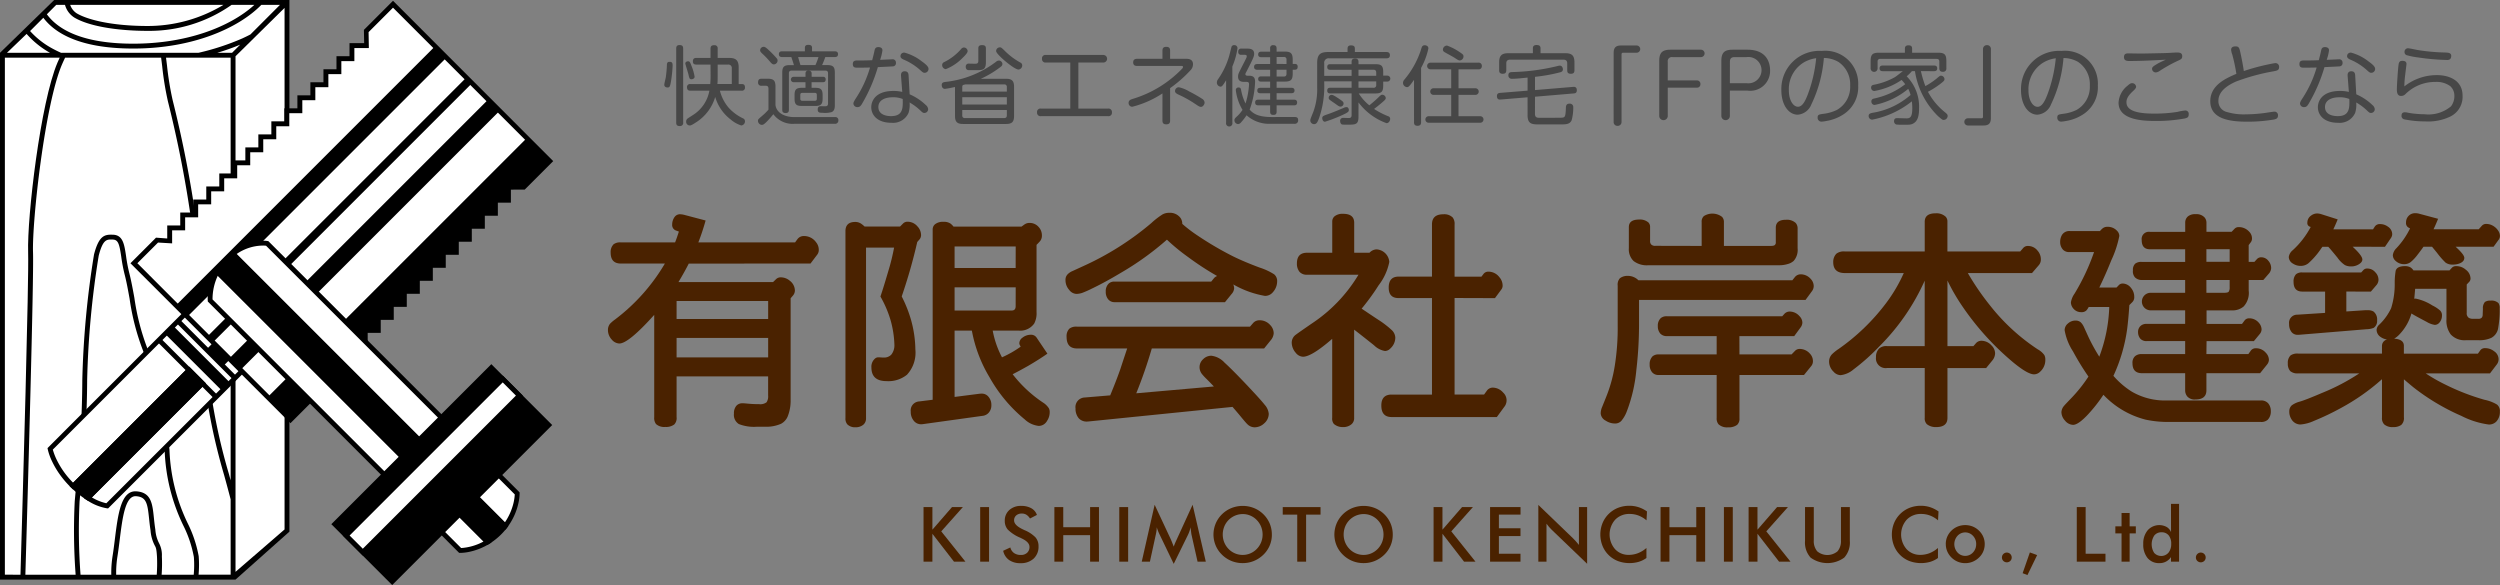 <svg id="ロゴ" xmlns="http://www.w3.org/2000/svg" xmlns:xlink="http://www.w3.org/1999/xlink" width="234.52" height="54.883" viewBox="0 0 234.52 54.883">
  <rect x="0" y="0" width="234.52" height="54.883" fill="#808080" stroke="none"/>
  <defs>
    <clipPath id="clip-path">
      <rect id="長方形_506" data-name="長方形 506" width="234.52" height="54.882" fill="none"/>
    </clipPath>
  </defs>
  <g id="グループ_38" data-name="グループ 38" clip-path="url(#clip-path)">
    <path id="パス_675" data-name="パス 675" d="M381.853,136.547q-.4.787-.965,1.731h8.875l.283-.273a.6.6,0,0,1,.441-.168,1.307,1.307,0,0,1,.839.314,1.184,1.184,0,0,1,.483.934.76.76,0,0,1-.2.483l-.2.231v9.557a4,4,0,0,1-.241,1.437,1.382,1.382,0,0,1-.671.787,3.447,3.447,0,0,1-1.458.273h-.818a3.872,3.872,0,0,1-1.668-.252,1.009,1.009,0,0,1-.462-.976,1.067,1.067,0,0,1,.231-.745.748.748,0,0,1,.566-.231q.115,0,.357.021a10.958,10.958,0,0,0,1.206.063.964.964,0,0,0,.7-.178.986.986,0,0,0,.147-.629v-1.794H380.71v3.808a.859.859,0,0,1-.22.7,1.28,1.28,0,0,1-.839.231,1.149,1.149,0,0,1-.871-.273.937.937,0,0,1-.168-.64v-9.6q-2.413,2.686-3.273,2.686a.97.97,0,0,1-.7-.357,1.308,1.308,0,0,1-.367-.913.892.892,0,0,1,.2-.588,3.317,3.317,0,0,1,.483-.409,17.979,17.979,0,0,0,4.658-5.235h-4.133q-.955,0-.955-1.028a1.029,1.029,0,0,1,.273-.776,1,1,0,0,1,.682-.178h5.088q.147-.357.357-1.018l-.262-.094a.545.545,0,0,1-.367-.566,1.206,1.206,0,0,1,.21-.682.622.622,0,0,1,.535-.283,2.02,2.02,0,0,1,.441.073l1.951.514a21.517,21.517,0,0,1-.682,2.056h9.074l.2-.273a.73.73,0,0,1,.608-.325,1.386,1.386,0,0,1,1.164.587,1.111,1.111,0,0,1,.252.692.715.715,0,0,1-.126.441l-.65.86Zm-1.143,5.2H389.3v-1.689H380.71Zm0,3.6H389.3v-1.825H380.71Z" transform="translate(-317.241 -111.82)" fill="#4a2200"/>
    <path id="パス_676" data-name="パス 676" d="M523.785,143.541q.283-.829.713-2.3a20.33,20.33,0,0,0,.567-2.287h-2.633v16.008a.766.766,0,0,1-.252.608,1.119,1.119,0,0,1-.734.241,1.014,1.014,0,0,1-.766-.273.814.814,0,0,1-.178-.577v-17.54q0-.871.913-.871a.968.968,0,0,1,.566.168,2.334,2.334,0,0,1,.315.262h3.326l.273-.273a.577.577,0,0,1,.441-.178,1.213,1.213,0,0,1,.923.441,1.185,1.185,0,0,1,.336.818.611.611,0,0,1-.147.4l-.21.241a50.255,50.255,0,0,1-1.458,5.109,12.191,12.191,0,0,1,.881,2.224,10.775,10.775,0,0,1,.4,2.748,3.052,3.052,0,0,1-.787,2.371,2.77,2.77,0,0,1-1.92.6q-1.416,0-1.416-1.28a1,1,0,0,1,.367-.86.475.475,0,0,1,.273-.094q.073,0,.388.021h.084A.938.938,0,0,0,524.8,149a1.4,1.4,0,0,0,.294-.934,9.483,9.483,0,0,0-.367-2.329,10.451,10.451,0,0,0-.944-2.193m8.571,3.2H530.74v6.221l2.339-.3q.126-.011.22-.011a.786.786,0,0,1,.619.294,1.144,1.144,0,0,1,.273.776,1.039,1.039,0,0,1-.262.734.9.9,0,0,1-.587.283l-5.507.766a1.411,1.411,0,0,1-.231.021.865.865,0,0,1-.682-.315,1.274,1.274,0,0,1-.294-.871.843.843,0,0,1,.787-.955l1.269-.158V137.267a.63.63,0,0,1,.22-.5,1.205,1.205,0,0,1,.8-.231,1.127,1.127,0,0,1,.64.157,1.449,1.449,0,0,1,.294.294h6.378l.262-.189a.8.8,0,0,1,.493-.157,1.106,1.106,0,0,1,.86.388,1.147,1.147,0,0,1,.3.776.807.807,0,0,1-.22.6l-.283.294V145a2.061,2.061,0,0,1-.22,1.081,1.612,1.612,0,0,1-1.479.661h-2.413a8.738,8.738,0,0,0,.871,2.507,9.934,9.934,0,0,0,1.752-1l-.063-.115a.42.42,0,0,1-.063-.22.653.653,0,0,1,.283-.5,1.263,1.263,0,0,1,.808-.283.61.61,0,0,1,.524.262l1.018,1.511q-.724.514-1.8,1.144-.913.514-1.458.787a11.983,11.983,0,0,0,2.843,2.654,1.788,1.788,0,0,1,.556.545.741.741,0,0,1,.074.367,1.426,1.426,0,0,1-.241.8.9.9,0,0,1-.776.483,2.271,2.271,0,0,1-1.332-.619,13.907,13.907,0,0,1-3.294-3.944,13.066,13.066,0,0,1-1.657-4.374m4.112-7.9H530.74v2.025h5.728Zm0,3.839H530.74v2.172h5.382q.335-.011.346-.378Z" transform="translate(-441.192 -115.729)" fill="#4a2200"/>
    <path id="パス_677" data-name="パス 677" d="M671.729,137.739a1,1,0,0,1,.084.357.869.869,0,0,1-.231.535l-.629.776H660.61a.754.754,0,0,1-.6-.252,1.067,1.067,0,0,1-.241-.734.993.993,0,0,1,.283-.766.781.781,0,0,1,.556-.178h9.053l.231-.283a.717.717,0,0,1,.325-.241,26.846,26.846,0,0,1-2.717-1.773,18.671,18.671,0,0,1-1.993-1.636,27.218,27.218,0,0,1-4.385,3.147q-1.4.839-2.623,1.427a9.771,9.771,0,0,1-.944.42,1.839,1.839,0,0,1-.535.094.892.892,0,0,1-.682-.378,1.352,1.352,0,0,1-.346-.913.737.737,0,0,1,.241-.588,1.326,1.326,0,0,1,.388-.252l1.028-.472A27.143,27.143,0,0,0,664.03,132a7.208,7.208,0,0,1,1.07-.829,1.264,1.264,0,0,1,.609-.147,1.229,1.229,0,0,1,1.08.493.952.952,0,0,1,.157.545,13.006,13.006,0,0,0,1.479,1.123,30.554,30.554,0,0,0,3.3,1.93q1.049.514,2.486,1.049a5.813,5.813,0,0,1,1.353.629.81.81,0,0,1,.283.65,1.526,1.526,0,0,1-.409,1.039.936.936,0,0,1-.734.336,8.978,8.978,0,0,1-2.979-1.08m-7.637,6.011a43.885,43.885,0,0,1-1.458,4.206l7.28-.64q-.462-.482-.682-.7a4.847,4.847,0,0,1-.43-.462,1.042,1.042,0,0,1-.231-.661,1,1,0,0,1,.336-.734,1.06,1.06,0,0,1,.776-.325,1.987,1.987,0,0,1,1.227.64q.9.818,2.612,2.654.871.934,1.164,1.311a1.46,1.46,0,0,1,.378.85,1.2,1.2,0,0,1-.42.881,1.327,1.327,0,0,1-.923.378.982.982,0,0,1-.671-.3q-.137-.126-.661-.766-.294-.357-.724-.85l-13.48,1.364a.987.987,0,0,1-.136.01,1,1,0,0,1-.818-.315,1.387,1.387,0,0,1-.294-.913.9.9,0,0,1,.871-1.028l2.381-.2q.608-1.469.965-2.5.231-.713.629-1.9h-4.71q-.975,0-.975-1.091a1,1,0,0,1,.262-.766,1.043,1.043,0,0,1,.7-.189H673.3l.273-.315a.777.777,0,0,1,.619-.283,1.307,1.307,0,0,1,1.007.451,1.121,1.121,0,0,1,.325.766,1.138,1.138,0,0,1-.3.682l-.6.745Z" transform="translate(-556.04 -111.061)" fill="#4a2200"/>
    <path id="パス_678" data-name="パス 678" d="M801.127,142.582v8.256a.747.747,0,0,1-.252.608,1.178,1.178,0,0,1-.8.262,1.244,1.244,0,0,1-.85-.294.791.791,0,0,1-.157-.577v-7.406q-1.93,1.679-2.738,1.678a.9.9,0,0,1-.671-.357,1.467,1.467,0,0,1-.388-1,.927.927,0,0,1,.42-.734q.084-.073,1.437-1.007a14.279,14.279,0,0,0,4.406-4.595H796.71a.888.888,0,0,1-.7-.262,1.185,1.185,0,0,1-.252-.8q0-1,.954-1h2.361v-2.937a.627.627,0,0,1,.22-.483,1.18,1.18,0,0,1,.8-.231q1.038,0,1.039.839v2.811h1.437a.949.949,0,0,1,.65-.315,1.278,1.278,0,0,1,1.206,1.175,5.26,5.26,0,0,1-1,2.192,21.089,21.089,0,0,1-1.448,2.014l-.147.178q.567.388,1.553,1.039a8.771,8.771,0,0,1,1.238.944,1.034,1.034,0,0,1,.367.734,1.372,1.372,0,0,1-.451,1.007.734.734,0,0,1-.514.252,1.932,1.932,0,0,1-1.028-.535q-1.091-.871-1.867-1.469m9.42-2.969v9.053h2.769l.252-.346a.681.681,0,0,1,.556-.3,1.3,1.3,0,0,1,.976.462.984.984,0,0,1,.094,1.364l-.682.934h-9.871q-.965,0-.965-1.08,0-1.028.965-1.028h3.787v-9.053h-3.147q-.913,0-.913-.986,0-1.028.934-1.028h3.126V132.69q0-.944,1.07-.944a1.115,1.115,0,0,1,.871.3.979.979,0,0,1,.178.671V137.6h2.518l.2-.262a.558.558,0,0,1,.461-.21,1.291,1.291,0,0,1,1.028.524,1.2,1.2,0,0,1,.3.776.58.58,0,0,1-.1.346l-.619.839Z" transform="translate(-674.097 -111.645)" fill="#4a2200"/>
    <path id="パス_679" data-name="パス 679" d="M989.066,139.606v2.413a36.789,36.789,0,0,1-.252,4.165,14.508,14.508,0,0,1-.913,3.923,3.028,3.028,0,0,1-.5.85.8.8,0,0,1-.588.241,1.593,1.593,0,0,1-.881-.273.825.825,0,0,1-.462-.682,1.558,1.558,0,0,1,.136-.6l.346-.86a13.424,13.424,0,0,0,.839-3,22.525,22.525,0,0,0,.273-3.829v-3.693a.889.889,0,0,1,.21-.692,1.171,1.171,0,0,1,.755-.22,1.38,1.38,0,0,1,.976.409h14.445l.21-.262a.7.7,0,0,1,.566-.294,1.247,1.247,0,0,1,.944.43.977.977,0,0,1,.283.682.8.8,0,0,1-.168.472l-.6.818Zm5.875-5.067v-2.245a.69.69,0,0,1,.21-.556,1.491,1.491,0,0,1,1.7.073.675.675,0,0,1,.178.483v2.245h4.374q.325,0,.409-.094a.318.318,0,0,0,.084-.262v-1.353q0-.745.955-.745a1.218,1.218,0,0,1,.913.3.782.782,0,0,1,.178.556v1.815a1.562,1.562,0,0,1-.367,1.185,1.33,1.33,0,0,1-.556.294,2.641,2.641,0,0,1-.8.116H989.937a2.019,2.019,0,0,1-1.385-.4,1.527,1.527,0,0,1-.441-1.2v-1.972q0-.714.955-.714a1.2,1.2,0,0,1,.891.283.6.6,0,0,1,.147.43v1.29a.448.448,0,0,0,.115.346.514.514,0,0,0,.388.115Zm3.546,10.176h4.889l.315-.325a.593.593,0,0,1,.451-.188,1.268,1.268,0,0,1,.944.43,1.021,1.021,0,0,1,.294.693.728.728,0,0,1-.157.482l-.682.839h-6.053v4.06a.774.774,0,0,1-.22.619,1.325,1.325,0,0,1-.85.231,1.174,1.174,0,0,1-.892-.283.848.848,0,0,1-.178-.6v-4.028h-5.424a.756.756,0,0,1-.619-.242,1.066,1.066,0,0,1-.241-.734,1.029,1.029,0,0,1,.273-.776.855.855,0,0,1,.587-.178h5.424V143H991.7a.822.822,0,0,1-.64-.241,1.024,1.024,0,0,1-.231-.7.964.964,0,0,1,.273-.745.838.838,0,0,1,.577-.178H1002.5l.189-.21a.668.668,0,0,1,.493-.231,1.215,1.215,0,0,1,.934.43.883.883,0,0,1,.273.6.78.78,0,0,1-.168.461l-.6.818h-5.14Z" transform="translate(-835.312 -111.469)" fill="#4a2200"/>
    <path id="パス_680" data-name="パス 680" d="M1137.222,137.654v6.168h2.434l.231-.262a.667.667,0,0,1,.525-.241,1.274,1.274,0,0,1,.954.451,1.038,1.038,0,0,1,.325.734,1.094,1.094,0,0,1-.283.692l-.556.682h-3.63v4.679q0,.86-1.06.86a1.311,1.311,0,0,1-.871-.273.75.75,0,0,1-.2-.6v-4.668h-3.535a.909.909,0,0,1-1.038-1.018,1.105,1.105,0,0,1,.3-.818,1.013,1.013,0,0,1,.734-.22h3.535v-6.137a20.511,20.511,0,0,1-4.259,6.168,19.639,19.639,0,0,1-2.423,2.161,2.259,2.259,0,0,1-1.206.535.92.92,0,0,1-.661-.325,1.326,1.326,0,0,1-.42-.965.993.993,0,0,1,.262-.661,4.111,4.111,0,0,1,.64-.514,19.648,19.648,0,0,0,4.427-4.27,14.563,14.563,0,0,0,1.678-2.843h-5.518q-1.1,0-1.1-1.028a1.086,1.086,0,0,1,.294-.787,1.132,1.132,0,0,1,.808-.21h7.48v-2.78q0-.8,1.017-.8a1.261,1.261,0,0,1,.944.314.639.639,0,0,1,.168.472v2.79h6.829l.283-.325a.56.56,0,0,1,.44-.189,1.133,1.133,0,0,1,.913.451,1.2,1.2,0,0,1,.3.8.8.8,0,0,1-.178.535l-.65.755h-6.022a24.351,24.351,0,0,0,2.077,3.032,18.928,18.928,0,0,0,4.479,4.123,1.885,1.885,0,0,1,.619.535.892.892,0,0,1,.095.441,1.459,1.459,0,0,1-.462,1.1.845.845,0,0,1-.587.273q-.693,0-2.381-1.479a25.58,25.58,0,0,1-4.28-4.8,18.44,18.44,0,0,1-1.479-2.539" transform="translate(-954.535 -111.353)" fill="#4a2200"/>
    <path id="パス_681" data-name="パス 681" d="M1273.494,147.041a7.639,7.639,0,0,0,1.72,1.469,6.2,6.2,0,0,0,3.273.818h8.8a.869.869,0,0,1,.7.262,1.1,1.1,0,0,1,.252.745,1.093,1.093,0,0,1-.294.808.911.911,0,0,1-.661.2h-8.518a10.206,10.206,0,0,1-2.245-.21,8.221,8.221,0,0,1-3.986-2.339,14.076,14.076,0,0,1-1.448,1.846q-.913.976-1.4.976a1.019,1.019,0,0,1-.755-.4,1.186,1.186,0,0,1-.336-.8.986.986,0,0,1,.262-.6q.073-.095.7-.745a13.807,13.807,0,0,0,1.574-1.983,24.461,24.461,0,0,1-1.448-2.36,5.3,5.3,0,0,1-.787-1.993.814.814,0,0,1,.325-.64,1.019,1.019,0,0,1,.7-.262.7.7,0,0,1,.5.178,1.513,1.513,0,0,1,.3.462l.42.923a17.607,17.607,0,0,0,1.007,1.825,14.449,14.449,0,0,0,.934-4.658h-1.93a1.491,1.491,0,0,1-.22.325.642.642,0,0,1-.472.157.93.93,0,0,1-.724-.315.916.916,0,0,1-.252-.6,1.985,1.985,0,0,1,.346-.829,20.349,20.349,0,0,0,1.826-3.892h-2.318a.783.783,0,0,1-.609-.241,1.05,1.05,0,0,1-.252-.724,1.267,1.267,0,0,1,.168-.64.8.8,0,0,1,.755-.367h2.811a1.652,1.652,0,0,1,.273-.273.7.7,0,0,1,.43-.126,1.171,1.171,0,0,1,.892.367.706.706,0,0,1,.22.493,9.823,9.823,0,0,1-.755,2.287q-.5,1.259-1.122,2.549h1.615l.21-.22a.5.5,0,0,1,.367-.157,1.007,1.007,0,0,1,.787.42,1.293,1.293,0,0,1,.3.85.638.638,0,0,1-.178.472l-.283.283q-.084,1.3-.21,2.276a15.443,15.443,0,0,1-1.29,4.375m8.728-2.056h3.934l.241-.336a.564.564,0,0,1,.483-.21,1.185,1.185,0,0,1,.913.42.989.989,0,0,1,.294.661.742.742,0,0,1-.178.451l-.651.808h-5.035v1.605q0,.86-1.039.86a.905.905,0,0,1-.745-.273.889.889,0,0,1-.21-.588v-1.605h-4.049q-.892,0-.892-.934a.812.812,0,0,1,.241-.661.908.908,0,0,1,.6-.2h4.1v-1.217h-3.6a.761.761,0,0,1-.609-.231.946.946,0,0,1-.21-.608.756.756,0,0,1,.241-.587.807.807,0,0,1,.577-.189h3.6v-1.269h-3.262a.824.824,0,0,1,0-1.647h3.262V138.03h-4.091a.913.913,0,0,1-.619-.252.86.86,0,0,1-.189-.651.812.812,0,0,1,.21-.629.911.911,0,0,1,.6-.168h4.091v-1.185h-3.3q-.776,0-.776-.86a.677.677,0,0,1,.755-.776h3.325v-.86a.765.765,0,0,1,.241-.577,1.054,1.054,0,0,1,.745-.22,1.024,1.024,0,0,1,.818.294.752.752,0,0,1,.189.5v.86h2.36l.273-.283a.518.518,0,0,1,.4-.157,1.283,1.283,0,0,1,.965.419.888.888,0,0,1,.273.629.568.568,0,0,1-.1.357l-.21.283v1.574h.535l.241-.262a.528.528,0,0,1,.42-.168.824.824,0,0,1,.64.315,1.047,1.047,0,0,1,.273.7.857.857,0,0,1-.241.545l-.493.567h-1.374v.986a1.874,1.874,0,0,1-.472,1.5,1.6,1.6,0,0,1-1.08.367h-2.4v1.269h3.325l.252-.336a.512.512,0,0,1,.43-.189,1.157,1.157,0,0,1,.881.4.977.977,0,0,1,.273.64.7.7,0,0,1-.178.441l-.546.661h-4.437Zm0-8.655h2.182v-1.185h-2.182Zm0,2.906h1.647q.357,0,.441-.1a.686.686,0,0,0,.094-.419v-.682h-2.182Z" transform="translate(-1075.218 -111.761)" fill="#4a2200"/>
    <path id="パス_682" data-name="パス 682" d="M1421.472,146.265a15.8,15.8,0,0,0,1.815,1.038,21.274,21.274,0,0,0,3.7,1.437,3.687,3.687,0,0,1,1.175.451.778.778,0,0,1,.262.661,1.308,1.308,0,0,1-.336.934.944.944,0,0,1-.713.273,7.941,7.941,0,0,1-2.56-.808,20.655,20.655,0,0,1-4.479-2.665q-.325-.262-.913-.766v3.556a.86.86,0,0,1-.252.724,1.251,1.251,0,0,1-.766.2,1.163,1.163,0,0,1-.829-.252.828.828,0,0,1-.21-.64v-3.6a20.076,20.076,0,0,1-3.86,2.707,24.08,24.08,0,0,1-2.528,1.206,3.741,3.741,0,0,1-1.259.336.977.977,0,0,1-.839-.483,1.31,1.31,0,0,1-.21-.745.749.749,0,0,1,.231-.567,2.242,2.242,0,0,1,.776-.357q.567-.168,2.088-.818a19.539,19.539,0,0,0,3.472-1.825h-5.728a1.041,1.041,0,0,1-.745-.21,1.011,1.011,0,0,1-.231-.724.96.96,0,0,1,.262-.755,1.107,1.107,0,0,1,.713-.168h7.857v-.713a.618.618,0,0,1,.483-.608,1.339,1.339,0,0,1-.6-.231.819.819,0,0,1-.388-.671.718.718,0,0,1,.252-.493,5.147,5.147,0,0,0,1.112-1.542,7.417,7.417,0,0,0,.336-2.35,6.825,6.825,0,0,1,.094-1.175q.136-.42.86-.42a1.049,1.049,0,0,1,.545.126,1.1,1.1,0,0,1,.262.273h3.378l.231-.252a.527.527,0,0,1,.42-.147,1.326,1.326,0,0,1,.892.346,1.046,1.046,0,0,1,.43.818.467.467,0,0,1-.136.325l-.22.231v2.654a.511.511,0,0,0,.189.472.73.73,0,0,0,.4.094h.472a.447.447,0,0,0,.336-.094.435.435,0,0,0,.1-.3l.021-.545a.892.892,0,0,1,.189-.64.871.871,0,0,1,.535-.126.942.942,0,0,1,.734.231.784.784,0,0,1,.115.493,9.341,9.341,0,0,1-.136,1.815,1.261,1.261,0,0,1-.65.955,2.674,2.674,0,0,1-1.185.22h-1.206a1.757,1.757,0,0,1-1.416-.545,2.15,2.15,0,0,1-.4-1.416v-2.864h-2.937q-.053.65-.084.934a1.237,1.237,0,0,1,.147-.011,4.644,4.644,0,0,1,1.552.64,3.242,3.242,0,0,1,.724.472.625.625,0,0,1,.178.462,1,1,0,0,1-.262.7.559.559,0,0,1-.42.189,2.08,2.08,0,0,1-.755-.283q-1.217-.64-1.427-.787a4.728,4.728,0,0,1-1.123,1.962,2.033,2.033,0,0,1-.5.4q.923.063.913.682v.724h6.945l.241-.336a.533.533,0,0,1,.451-.178,1.335,1.335,0,0,1,.818.283.91.91,0,0,1,.43.745.808.808,0,0,1-.168.5l-.64.839Zm-6.861-11.886q.913.839.913,1.2,0,.262-.367.472a1.34,1.34,0,0,1-.692.178,1.272,1.272,0,0,1-.577-.126,2.664,2.664,0,0,1-.7-.7q-.273-.336-.672-.808l-.189-.21h-.545q-.084.105-.189.262a7.3,7.3,0,0,1-1.123,1.28,1.14,1.14,0,0,1-.734.252,1.286,1.286,0,0,1-.713-.21.734.734,0,0,1-.4-.629,1,1,0,0,1,.367-.629,7.994,7.994,0,0,0,1.689-2.182l-.136-.052a.363.363,0,0,1-.178-.367.787.787,0,0,1,.336-.64.959.959,0,0,1,.6-.21,1.419,1.419,0,0,1,.388.073l1.521.483q-.252.619-.409.934h3.724l.168-.262a.55.55,0,0,1,.5-.231,1.207,1.207,0,0,1,.713.231.856.856,0,0,1,.42.713.69.69,0,0,1-.137.388l-.545.8Zm-.588,4.207v1.867l1.742-.115h.252a1.021,1.021,0,0,1,.545.115.939.939,0,0,1,.346.829.768.768,0,0,1-.325.713,1.969,1.969,0,0,1-.671.126l-6.242.514q-.1.01-.178.01a.734.734,0,0,1-.587-.231,1.168,1.168,0,0,1-.252-.787.761.761,0,0,1,.776-.871l2.6-.168v-2h-2.14q-.818,0-.818-.913a.972.972,0,0,1,.231-.713.842.842,0,0,1,.587-.168h5.528l.22-.241a.486.486,0,0,1,.388-.126.947.947,0,0,1,.7.336,1.007,1.007,0,0,1,.314.713.794.794,0,0,1-.2.514l-.514.6Zm10.249-4.207.231.22q.587.567.587.829,0,.357-.483.535a1.789,1.789,0,0,1-.608.094,1.091,1.091,0,0,1-.671-.189,7.3,7.3,0,0,1-.787-.9q-.357-.44-.482-.587h-.8q-.2.294-.535.724a4.093,4.093,0,0,1-.661.713,1.007,1.007,0,0,1-.608.2,1.152,1.152,0,0,1-.818-.314.707.707,0,0,1-.252-.535,1.083,1.083,0,0,1,.325-.64,7.415,7.415,0,0,0,1.29-1.867l-.157-.084a.482.482,0,0,1-.22-.472.866.866,0,0,1,.178-.546.839.839,0,0,1,.7-.325,1.366,1.366,0,0,1,.367.053l1.762.472q-.252.629-.43.986h4.238l.283-.315a.53.53,0,0,1,.43-.189,1.269,1.269,0,0,1,.619.168,1.427,1.427,0,0,1,.535.525.882.882,0,0,1,.126.441.585.585,0,0,1-.126.357l-.472.65Z" transform="translate(-1193.917 -111.236)" fill="#4a2200"/>
    <path id="パス_683" data-name="パス 683" d="M409.757,29.6a11.91,11.91,0,0,1-.178,1.672c-.065.315-.1.444-.291.444-.016,0-.315,0-.315-.258,0-.113.129-.614.145-.711.057-.428.1-.912.1-1.163.016-.275.129-.275.3-.275.234,0,.234.234.234.291m.993,5.394a.29.29,0,0,1-.315.339c-.258,0-.339-.105-.339-.339v-6.92c0-.1,0-.339.307-.339.258,0,.347.1.347.339Zm.783-5.3a4.568,4.568,0,0,1,.291,1.017c0,.145-.169.234-.3.234-.178,0-.2-.113-.283-.468-.04-.162-.291-.961-.291-1.009,0-.153.162-.21.25-.21.153,0,.2.065.331.436m1.785-.129h-1.324c-.17,0-.331-.04-.331-.307,0-.307.218-.315.331-.315h1.324v-.864c0-.258.121-.331.355-.331a.284.284,0,0,1,.315.331v.864h1.09c.646,0,.88.25.88.9v1.55h.307c.194,0,.283.105.283.307a.278.278,0,0,1-.323.315H414.19A3.951,3.951,0,0,0,415,33.6a4.31,4.31,0,0,0,1.373,1.017.292.292,0,0,1,.17.274.386.386,0,0,1-.347.388,2.919,2.919,0,0,1-1.009-.573,4.121,4.121,0,0,1-1.437-2.1,4.253,4.253,0,0,1-1.7,2.317c-.541.355-.6.355-.694.355a.341.341,0,0,1-.331-.363.337.337,0,0,1,.129-.283c.04-.032.493-.323.581-.38a3.4,3.4,0,0,0,1.469-2.237h-1.776c-.129,0-.323-.024-.323-.315a.279.279,0,0,1,.323-.307h1.857c.008-.1.032-.371.032-.735Zm.67,1.114c0,.226,0,.42-.024.711h1.348V29.93a.318.318,0,0,0-.363-.363h-.961Z" transform="translate(-346.658 -23.508)" fill="#474747"/>
    <path id="パス_684" data-name="パス 684" d="M473.866,34.4a.277.277,0,0,1,.315.3.3.3,0,0,1-.339.331h-3.763a2.25,2.25,0,0,1-1.995-.9c-.17.21-.4.476-.589.67-.242.242-.347.331-.5.331a.382.382,0,0,1-.355-.387c0-.129.04-.153.347-.42a5.2,5.2,0,0,0,.638-.622V31.746c0-.1-.008-.283-.25-.283h-.4a.289.289,0,0,1-.323-.331c0-.3.186-.331.347-.331h.525c.581,0,.759.162.759.751V33.28c.113.775.929,1.122,1.76,1.122Zm-6.274-6.338a10.185,10.185,0,0,1,.832.856.356.356,0,0,1,.057.186.368.368,0,0,1-.347.355c-.153,0-.25-.121-.436-.339a7.765,7.765,0,0,0-.581-.606c-.218-.2-.275-.274-.275-.38a.335.335,0,0,1,.3-.323c.1-.008.17,0,.452.25m1.316.711c-.178,0-.307-.065-.307-.266,0-.186.1-.275.307-.275h2.132v-.323c0-.1.016-.283.315-.283.258,0,.355.089.355.283v.323h2.132c.17,0,.307.065.307.266,0,.186-.1.275-.307.275h-.888a7.633,7.633,0,0,1-.3.751h.485c.581,0,.71.2.71.735V33.24c0,.25-.008.589-.323.7a2.341,2.341,0,0,1-.848.057c-.242,0-.436,0-.436-.315,0-.283.194-.3.283-.3s.428.008.493,0c.153-.016.194-.129.194-.258V30.3c0-.169-.073-.258-.25-.258H469.8c-.186,0-.258.089-.258.25v3.416c0,.1,0,.315-.3.315s-.323-.17-.323-.323v-3.44c0-.493.1-.735.694-.735h.4c-.073-.258-.129-.412-.242-.751Zm3.1,2.883c.533,0,.695.153.695.694v.315c0,.525-.145.694-.695.694h-1.243c-.541,0-.694-.161-.694-.694v-.315c0-.517.137-.694.694-.694h.331v-.525h-1.114a.254.254,0,0,1,0-.509H471.1v-.315c0-.162.081-.258.275-.258s.3.073.3.258v.315h1.074a.224.224,0,0,1,.242.242c0,.1-.024.266-.242.266H471.67v.525Zm.024-2.132a6.7,6.7,0,0,0,.283-.751H470.41c.024.1.178.63.218.751Zm.129,2.8c0-.129-.057-.194-.186-.194h-1.171c-.113,0-.194.04-.194.194v.355a.171.171,0,0,0,.194.194h1.171c.121,0,.186-.057.186-.194Z" transform="translate(-395.537 -23.418)" fill="#474747"/>
    <path id="パス_685" data-name="パス 685" d="M525.916,34.31c-.145.242-.242.323-.428.323a.359.359,0,0,1-.388-.331c0-.113.057-.21.186-.428a10.637,10.637,0,0,0,1.373-2.955c-.339.008-.816.016-1.155.016-.234,0-.46,0-.46-.339s.242-.339.493-.339c.452,0,.735,0,1.324-.024.073-.266.186-.727.218-.9.032-.137.073-.331.355-.331.057,0,.388,0,.388.307a4.271,4.271,0,0,1-.218.888c.3-.008,1.106-.049,1.122-.049a.309.309,0,0,1,.363.339.293.293,0,0,1-.267.323c-.057.008-1.276.065-1.429.073a15.105,15.105,0,0,1-1.478,3.424m3.65-2.608c-.016-.25.073-.428.347-.428.339,0,.355.267.363.4l.1,1.76a5.14,5.14,0,0,1,1.518,1.009.567.567,0,0,1,.218.38.359.359,0,0,1-.347.363c-.1,0-.17-.016-.4-.25a5.292,5.292,0,0,0-.993-.735,2.542,2.542,0,0,1-.1.977,1.584,1.584,0,0,1-1.591.929c-1.4,0-1.906-.783-1.906-1.461,0-.573.388-1.526,2.075-1.526a3.507,3.507,0,0,1,.832.089Zm-.775,2.011c-.751,0-1.348.283-1.348.912,0,.856,1.034.856,1.2.856,1.122,0,1.106-.783,1.082-1.607a2.4,2.4,0,0,0-.929-.162m1.082-4.191a4.555,4.555,0,0,1,1.631.816c.541.387.638.557.638.727a.371.371,0,0,1-.363.355c-.129,0-.194-.057-.412-.25a5.475,5.475,0,0,0-1.583-1c-.129-.065-.275-.145-.275-.315a.444.444,0,0,1,.048-.178.363.363,0,0,1,.315-.154" transform="translate(-445.043 -24.585)" fill="#474747"/>
    <path id="パス_686" data-name="パス 686" d="M581.036,31.711a8.959,8.959,0,0,1-.937.178c-.291,0-.307-.3-.307-.355,0-.234.161-.266.3-.291a9.545,9.545,0,0,0,4.788-1.89.432.432,0,0,1,.283-.121.347.347,0,0,1,.323.323.328.328,0,0,1-.153.258,9.209,9.209,0,0,1-1.873,1.13h2.374c.533,0,.743.194.743.743v2.753c0,.557-.218.743-.743.743h-4.045c-.525,0-.751-.178-.751-.743Zm.783-2.8a4.579,4.579,0,0,1-1.647,1.13.381.381,0,0,1-.339-.387.28.28,0,0,1,.17-.266,5.1,5.1,0,0,0,1.615-1.243.332.332,0,0,1,.258-.137.364.364,0,0,1,.347.323c0,.137-.113.291-.4.581m.186,2.56c-.032.008-.048.008-.226.057a.271.271,0,0,0-.065.2v.42H585.9v-.42a.227.227,0,0,0-.258-.258Zm3.892,1.2h-4.183v.686H585.9Zm0,1.2h-4.183v.5a.227.227,0,0,0,.258.258h3.666c.194,0,.258-.1.258-.258ZM583.225,28.1c0-.1,0-.315.339-.315.307,0,.371.121.371.315v1.276c0,.686-.234.759-.848.759H582.4c-.129,0-.355,0-.355-.323a.266.266,0,0,1,.3-.291c.1,0,.549.016.646.008.178-.008.234-.1.234-.274Zm2.01-.105c.137,0,.137,0,.59.444a6.451,6.451,0,0,0,1.348.985.291.291,0,0,1,.17.266.392.392,0,0,1-.339.388c-.323,0-1.179-.719-1.4-.912-.234-.21-.711-.646-.711-.832a.352.352,0,0,1,.339-.339" transform="translate(-491.45 -23.553)" fill="#474747"/>
    <path id="パス_687" data-name="パス 687" d="M645.118,38.86a.322.322,0,0,1,.371.355.318.318,0,0,1-.371.355h-6.282a.322.322,0,0,1-.371-.355.317.317,0,0,1,.371-.355h2.745V34.54H639.3a.322.322,0,0,1-.371-.355.318.318,0,0,1,.371-.355h5.361a.356.356,0,1,1,0,.711H642.34v4.32Z" transform="translate(-541.181 -28.674)" fill="#474747"/>
    <path id="パス_688" data-name="パス 688" d="M698.7,35.76c0,.17-.032.355-.355.355-.258,0-.363-.105-.363-.355V33.216a9.2,9.2,0,0,1-2.834,1.252.345.345,0,0,1-.339-.387c0-.234.226-.307.476-.38a10.679,10.679,0,0,0,4.554-2.818.272.272,0,0,0,.073-.145c0-.1-.089-.1-.178-.1h-4.118c-.1,0-.38,0-.38-.331s.266-.339.38-.339h2.366v-.759c0-.154.024-.363.355-.363.315,0,.363.169.363.363v.759h1.534c.4,0,.614.17.614.517a.817.817,0,0,1-.258.582,12.18,12.18,0,0,1-1.89,1.655Zm2.891-1.284c-.137,0-.234-.073-.622-.331a10.468,10.468,0,0,0-1.494-.824c-.137-.065-.315-.162-.315-.331a.366.366,0,0,1,.355-.355,3.145,3.145,0,0,1,.985.4,12.874,12.874,0,0,1,1.227.7.439.439,0,0,1,.21.355c0,.1-.121.388-.347.388" transform="translate(-588.935 -24.452)" fill="#474747"/>
    <path id="パス_689" data-name="パス 689" d="M750.635,35.062a.3.3,0,1,1-.589,0V31.082c-.347.573-.412.6-.533.6a.381.381,0,0,1-.331-.4.49.49,0,0,1,.1-.283,7.258,7.258,0,0,0,1.05-2.188c.04-.129.178-.7.21-.815a.247.247,0,0,1,.267-.21.287.287,0,0,1,.307.291,7.053,7.053,0,0,1-.484,1.72Zm5.83-.533c.137,0,.339.016.339.275a.319.319,0,0,1-.363.363h-2.229a3.171,3.171,0,0,1-2.245-.8,5.058,5.058,0,0,1-.509.654.384.384,0,0,1-.291.17.359.359,0,0,1-.339-.363c0-.129.073-.2.194-.315a3.172,3.172,0,0,0,.565-.654,4.616,4.616,0,0,1-.63-1.857.24.24,0,0,1,.266-.242c.178,0,.2.113.226.2a4.632,4.632,0,0,0,.42,1.3,7.166,7.166,0,0,0,.331-1.8c0-.218-.129-.226-.266-.226h-.2c-.145,0-.565,0-.565-.493,0-.226.057-.331.347-.9.46-.9.468-.913.468-1.009s-.057-.137-.2-.137h-.323a.249.249,0,0,1-.274-.282.265.265,0,0,1,.307-.3h.485c.258,0,.7,0,.7.484,0,.234-.073.42-.751,1.728a.414.414,0,0,0-.073.194c0,.137.178.137.242.137h.113c.452,0,.557.234.557.565a8.421,8.421,0,0,1-.509,2.616c.291.331.735.695,2.067.695Zm-.929-6.137c.573,0,.759.153.759.759v.4h.2c.137,0,.266.048.266.259,0,.194-.081.282-.266.282h-.2v.371c0,.606-.2.743-.759.743h-.751v.581h1.389c.1,0,.291.024.291.25,0,.194-.121.259-.291.259h-1.389v.606h1.623c.1,0,.3.008.3.266s-.186.266-.3.266h-1.623v.59c0,.153-.032.307-.3.307-.234,0-.307-.1-.307-.307v-.59h-1.1c-.081,0-.307,0-.307-.266s.21-.266.307-.266h1.1V32.3h-.921c-.2,0-.283-.1-.283-.25,0-.121.032-.258.283-.258h.921v-.581h-.84c-.17,0-.283-.073-.283-.242,0-.153.081-.25.283-.25h.84V30.1h-1.2c-.153,0-.307-.057-.307-.266s.129-.275.307-.275h1.2v-.638h-.824c-.048,0-.3,0-.3-.258,0-.21.153-.266.3-.266h.824v-.307a.259.259,0,0,1,.291-.3c.2,0,.315.073.315.3v.307Zm.178,1.163v-.4a.228.228,0,0,0-.258-.258h-.67v.654Zm0,.541h-.929v.638h.67c.194,0,.258-.1.258-.258Z" transform="translate(-635.029 -23.553)" fill="#474747"/>
    <path id="パス_690" data-name="パス 690" d="M811.208,34.633c0,.751-.266.751-1.058.751-.493,0-.509,0-.581-.089a.393.393,0,0,1-.081-.25.269.269,0,0,1,.291-.3c.073,0,.476.016.525.016.21,0,.258-.121.258-.275V32.453h-1.986c-.081,0-.3,0-.3-.266s.2-.266.3-.266h1.986v-.6h-2.568V31.5a9.1,9.1,0,0,1-.492,3.294c-.153.4-.25.541-.46.541a.356.356,0,0,1-.355-.339c0-.1,0-.113.291-.832a6.162,6.162,0,0,0,.355-2.261V29.586c0-.759.274-1.017,1.017-1.017h1.833v-.323c0-.17.073-.3.323-.3.291,0,.363.113.363.323v.3h2.947c.089,0,.339,0,.339.291s-.21.3-.339.3h-5.354a.414.414,0,0,0-.468.476v1.171h2.568v-.573h-1.995c-.081,0-.291,0-.291-.258s.194-.266.291-.266h1.995v-.234c0-.178.081-.291.315-.291.186,0,.331.057.331.291v.234h1.583c.541,0,.735.137.735.719v.355h.372a.279.279,0,1,1,0,.557h-.372v.387c0,.573-.178.727-.735.727h-1.558a4.408,4.408,0,0,0,.993,1.114c.282-.226.557-.46.815-.711s.3-.283.412-.283a.345.345,0,0,1,.315.307c0,.137-.121.226-.436.5-.283.234-.388.323-.662.525a7.065,7.065,0,0,0,1.324.686.254.254,0,0,1,.186.25c0,.17-.129.4-.339.4a5.7,5.7,0,0,1-2.632-1.946Zm-1.526-.146a13.738,13.738,0,0,1-1.615.622c-.186,0-.258-.21-.258-.331,0-.186.073-.218.557-.388.4-.137.985-.38,1.469-.589a.627.627,0,0,1,.25-.065c.17,0,.218.194.218.25,0,.145,0,.226-.622.5m-1-1.9c.129,0,.3.1.775.42.275.186.355.258.355.4a.3.3,0,0,1-.258.282c-.145,0-.186-.024-.485-.242-.089-.065-.477-.323-.549-.388a.222.222,0,0,1-.105-.169.272.272,0,0,1,.266-.3m4.191-1.792v-.3c0-.162-.065-.266-.258-.266h-1.405V30.8Zm0,.525h-1.663v.6h1.405a.233.233,0,0,0,.258-.266Z" transform="translate(-683.771 -23.689)" fill="#474747"/>
    <path id="パス_691" data-name="パス 691" d="M865.464,35.068c0,.1-.008.331-.331.331-.291,0-.331-.169-.331-.331V31.087c-.46.662-.533.686-.662.686a.405.405,0,0,1-.371-.4.485.485,0,0,1,.137-.315,8.343,8.343,0,0,0,1.478-2.584c.032-.081.129-.428.169-.493a.276.276,0,0,1,.259-.137c.081,0,.339.04.339.3a6.606,6.606,0,0,1-.686,1.825Zm3.513-3.19h1.558a.312.312,0,1,1,0,.622h-1.558v2h2.011a.308.308,0,1,1,0,.614H866.2a.308.308,0,1,1,0-.614h2.091v-2H866.66a.312.312,0,1,1,0-.622h1.631V30.1h-1.922a.312.312,0,1,1,0-.622h4.457a.294.294,0,0,1,.339.315.289.289,0,0,1-.339.307h-1.849Zm.065-3.416c.331.21.4.275.4.428a.373.373,0,0,1-.347.38c-.113,0-.21-.065-.452-.226-.194-.129-.63-.355-.953-.541-.161-.089-.177-.178-.177-.242a.39.39,0,0,1,.387-.387,5.174,5.174,0,0,1,1.147.589" transform="translate(-732.156 -23.599)" fill="#474747"/>
    <path id="パス_692" data-name="パス 692" d="M925.16,34.187c0,.371.234.371.452.371,1.817,0,2.019,0,2.132-.016.242-.032.291-.146.315-.888.008-.186.016-.42.331-.42a.318.318,0,0,1,.363.331,4.485,4.485,0,0,1-.153,1.227c-.178.388-.549.388-1.074.388h-1.954c-.662,0-1.106-.008-1.106-.864V32.636l-2.527.21c-.089.008-.347.032-.347-.323,0-.242.153-.291.3-.3l2.576-.21V30.787c-.484.048-1.05.113-1.453.113a.311.311,0,0,1-.347-.355c0-.258.226-.266.323-.275a19.808,19.808,0,0,0,4.28-.565,1.029,1.029,0,0,1,.218-.04c.218,0,.291.218.291.347,0,.194-.137.25-.275.283a15.205,15.205,0,0,1-2.342.42v1.244l3.585-.3c.081-.008.339-.024.339.315,0,.258-.161.291-.291.3l-3.633.307ZM928,28.5c.614,0,.864.21.864.864v.727c0,.162-.032.339-.331.339s-.347-.145-.347-.339v-.63c0-.259-.129-.355-.363-.355h-4.99c-.234,0-.363.1-.363.355v.63c0,.145-.024.339-.331.339s-.339-.178-.339-.339v-.727c0-.638.242-.864.864-.864h2.3v-.46c0-.121.032-.307.339-.307.234,0,.379.065.379.307v.46Z" transform="translate(-781.168 -23.509)" fill="#474747"/>
    <path id="パス_693" data-name="パス 693" d="M993.456,28.7c0-.557.266-.7.7-.7h1.453a.339.339,0,0,1,0,.678h-1.268a.138.138,0,0,0-.145.153v6.338a.36.36,0,0,1-.372.371.353.353,0,0,1-.371-.371Z" transform="translate(-842.082 -23.733)" fill="#474747"/>
    <path id="パス_694" data-name="パス 694" d="M1025.016,33.479a.32.32,0,0,1,.347.339.316.316,0,0,1-.347.339H1022.3v2.649a.4.4,0,0,1-.8,0V31.662c0-.807.3-1.066,1.066-1.066h2.842a.347.347,0,1,1,0,.695h-2.673a.382.382,0,0,0-.436.436v1.752Z" transform="translate(-865.85 -25.934)" fill="#474747"/>
    <path id="パス_695" data-name="パス 695" d="M1060.56,36.806a.4.4,0,0,1-.8,0V31.662c0-.807.3-1.066,1.066-1.066h1.381c1.97,0,2.124,1.445,2.124,1.914a1.858,1.858,0,0,1-2.124,1.922h-1.647Zm0-3.068h1.567a1.235,1.235,0,1,0,0-2.447H1061c-.4,0-.436.25-.436.436Z" transform="translate(-898.284 -25.934)" fill="#474747"/>
    <path id="パス_696" data-name="パス 696" d="M1099.511,36.369a1.5,1.5,0,0,1-1.268.953c-.872,0-1.542-.937-1.542-2.3a3.575,3.575,0,0,1,3.8-3.682,3.086,3.086,0,0,1,3.407,3.246,3.026,3.026,0,0,1-1.373,2.7,4.138,4.138,0,0,1-1.639.63,3.126,3.126,0,0,1-.412.057.358.358,0,0,1-.38-.388c0-.274.146-.291.557-.347a3.986,3.986,0,0,0,1.235-.355,2.474,2.474,0,0,0,1.26-2.285,2.523,2.523,0,0,0-1.106-2.229A2.782,2.782,0,0,0,1100.69,32a12.27,12.27,0,0,1-1.179,4.368m-.606-4.005a2.923,2.923,0,0,0-1.5,2.681c0,.953.428,1.534.856,1.534.388,0,.662-.485.9-1.1a13.184,13.184,0,0,0,.807-3.456,3.191,3.191,0,0,0-1.058.339" transform="translate(-929.596 -26.563)" fill="#474747"/>
    <path id="パス_697" data-name="パス 697" d="M1155.344,30.315a10.068,10.068,0,0,0,.42,1.405,7.181,7.181,0,0,0,1.009-.67c.355-.3.363-.307.468-.307a.335.335,0,0,1,.315.331c0,.1-.008.153-.46.493a8,8,0,0,1-1.09.686,6.153,6.153,0,0,0,1.639,1.954c.1.089.21.17.21.315a.381.381,0,0,1-.372.371.258.258,0,0,1-.145-.04,4.021,4.021,0,0,1-.614-.549,7.482,7.482,0,0,1-1.938-3.989h-.283a3.877,3.877,0,0,1-.493.485,4.064,4.064,0,0,1,1.163,3.044c0,.751-.169,1.179-.541,1.381-.234.129-.388.121-.961.121a5.411,5.411,0,0,1-.646-.024.327.327,0,0,1-.2-.307c0-.291.21-.291.307-.291.121,0,.719.024.856.024.363,0,.549-.137.549-.969a5.172,5.172,0,0,0-.041-.63,8.577,8.577,0,0,1-3.722,1.72.341.341,0,0,1-.331-.355c0-.2.161-.242.331-.283a7.144,7.144,0,0,0,3.6-1.679,2.565,2.565,0,0,0-.218-.573,7.173,7.173,0,0,1-3.157,1.51.312.312,0,0,1-.3-.331.239.239,0,0,1,.153-.242c.057-.024.371-.089.444-.113a7.062,7.062,0,0,0,2.576-1.259,3.609,3.609,0,0,0-.339-.4,6.51,6.51,0,0,1-2.552,1.034.306.306,0,0,1-.307-.323c0-.218.178-.242.291-.266a6.562,6.562,0,0,0,1.946-.711c.113-.065.622-.476.743-.557h-1.873c-.081,0-.315,0-.315-.266s.234-.266.315-.266h4.78c.081,0,.315,0,.315.266s-.234.266-.315.266Zm1.615-1.728c.6,0,.775.169.775.775v.67a.3.3,0,0,1-.331.347c-.291,0-.331-.186-.331-.347v-.606c0-.186-.089-.258-.258-.258h-5.273a.227.227,0,0,0-.258.258v.606a.328.328,0,1,1-.654,0v-.67c0-.589.17-.775.775-.775h2.439V28.2c0-.113.032-.307.339-.307.267,0,.339.137.339.307v.388Z" transform="translate(-975.149 -23.643)" fill="#474747"/>
    <path id="パス_698" data-name="パス 698" d="M1211.822,34.626c0,.557-.266.7-.7.7h-1.453a.339.339,0,1,1,0-.678h1.268a.134.134,0,0,0,.145-.153V28.158a.36.36,0,0,1,.371-.371.353.353,0,0,1,.371.371Z" transform="translate(-1025.061 -23.553)" fill="#474747"/>
    <path id="パス_699" data-name="パス 699" d="M1247.064,36.369a1.5,1.5,0,0,1-1.268.953c-.872,0-1.542-.937-1.542-2.3a3.575,3.575,0,0,1,3.8-3.682,3.086,3.086,0,0,1,3.407,3.246,3.025,3.025,0,0,1-1.373,2.7,4.138,4.138,0,0,1-1.639.63,3.129,3.129,0,0,1-.412.057.358.358,0,0,1-.38-.388c0-.274.146-.291.557-.347a3.986,3.986,0,0,0,1.235-.355,2.475,2.475,0,0,0,1.26-2.285,2.523,2.523,0,0,0-1.106-2.229,2.782,2.782,0,0,0-1.365-.363,12.266,12.266,0,0,1-1.179,4.368m-.606-4.005a2.923,2.923,0,0,0-1.5,2.681c0,.953.428,1.534.856,1.534.388,0,.662-.485.9-1.1a13.194,13.194,0,0,0,.807-3.456,3.19,3.19,0,0,0-1.058.339" transform="translate(-1054.666 -26.563)" fill="#474747"/>
    <path id="パス_700" data-name="パス 700" d="M1310.471,38.493a14.575,14.575,0,0,1-2.705.226c-1.284,0-3.464-.121-3.464-1.712a2.167,2.167,0,0,1,.84-1.591c.226-.2.315-.242.428-.242a.37.37,0,0,1,.379.331c0,.089-.032.169-.275.4-.614.549-.63.88-.63,1.066,0,.84,1.155,1.058,2.592,1.058a13.872,13.872,0,0,0,2.2-.162,4.388,4.388,0,0,1,.71-.129.311.311,0,0,1,.339.331c0,.3-.105.355-.412.428m-5.031-5.4c-.323,0-.63,0-.63-.363,0-.25.113-.355.4-.355.218,0,1.187.024,1.381.016,2.083-.04,2.317-.049,2.535-.065.509-.032.565-.032.662-.032.17,0,.484,0,.484.339,0,.25-.1.3-.46.46a14.193,14.193,0,0,0-1.615.9.787.787,0,0,1-.4.17.35.35,0,0,1-.355-.339c0-.153.113-.25.581-.517.1-.065.606-.291.711-.339-1.106.057-2.317.121-3.3.121" transform="translate(-1105.565 -27.372)" fill="#474747"/>
    <path id="パス_701" data-name="パス 701" d="M1366.864,30.149a.343.343,0,0,1,.388.371c0,.307-.2.339-.614.412a19.634,19.634,0,0,0-3.432.945c-.646.291-1.647.84-1.647,1.8a1.036,1.036,0,0,0,.832,1.066,5.494,5.494,0,0,0,1.744.21,13.856,13.856,0,0,0,1.954-.153c.242-.04.646-.1.727-.1a.325.325,0,0,1,.331.363c0,.3-.218.339-.4.38a14.9,14.9,0,0,1-2.479.2c-1.7,0-3.472-.266-3.472-1.922,0-1.526,1.51-2.164,2.447-2.568a16.105,16.105,0,0,0-.38-1.793,1.842,1.842,0,0,1-.113-.46c0-.291.275-.323.4-.323.339,0,.379.153.476.614.1.436.266,1.3.315,1.7a20.016,20.016,0,0,1,2.923-.743" transform="translate(-1153.454 -24.227)" fill="#474747"/>
    <path id="パス_702" data-name="パス 702" d="M1416.528,34.31c-.145.242-.242.323-.428.323a.359.359,0,0,1-.388-.331c0-.113.057-.21.186-.428a10.634,10.634,0,0,0,1.373-2.955c-.339.008-.816.016-1.155.016-.234,0-.46,0-.46-.339s.242-.339.492-.339c.452,0,.735,0,1.324-.024.073-.266.186-.727.218-.9.032-.137.073-.331.355-.331.057,0,.388,0,.388.307a4.276,4.276,0,0,1-.218.888c.3-.008,1.106-.049,1.123-.049a.309.309,0,0,1,.363.339.293.293,0,0,1-.266.323c-.057.008-1.276.065-1.429.073a15.1,15.1,0,0,1-1.478,3.424m3.65-2.608c-.016-.25.073-.428.347-.428.339,0,.355.267.363.4l.1,1.76a5.138,5.138,0,0,1,1.518,1.009.566.566,0,0,1,.218.38.359.359,0,0,1-.347.363c-.1,0-.169-.016-.4-.25a5.288,5.288,0,0,0-.993-.735,2.545,2.545,0,0,1-.1.977,1.584,1.584,0,0,1-1.591.929c-1.4,0-1.906-.783-1.906-1.461,0-.573.387-1.526,2.075-1.526a3.505,3.505,0,0,1,.832.089Zm-.775,2.011c-.751,0-1.348.283-1.348.912,0,.856,1.034.856,1.2.856,1.122,0,1.106-.783,1.082-1.607a2.4,2.4,0,0,0-.929-.162m1.082-4.191a4.553,4.553,0,0,1,1.631.816c.541.387.638.557.638.727a.371.371,0,0,1-.363.355c-.129,0-.194-.057-.412-.25a5.475,5.475,0,0,0-1.583-1c-.129-.065-.275-.145-.275-.315a.448.448,0,0,1,.048-.178.363.363,0,0,1,.315-.154" transform="translate(-1199.952 -24.585)" fill="#474747"/>
    <path id="パス_703" data-name="パス 703" d="M1479.366,32.214c1.284,0,2.447.549,2.447,1.922a2.054,2.054,0,0,1-1.155,1.97,4.783,4.783,0,0,1-2.358.452,9.547,9.547,0,0,1-1.962-.194.321.321,0,0,1-.25-.339c0-.162.049-.323.331-.323a1.628,1.628,0,0,1,.307.048,8.822,8.822,0,0,0,1.518.137,3.29,3.29,0,0,0,2.487-.743,1.592,1.592,0,0,0,.315-1,1.206,1.206,0,0,0-.38-.888,2.149,2.149,0,0,0-1.381-.4,3.932,3.932,0,0,0-2.85,1.163.571.571,0,0,1-.372.153c-.258,0-.412-.145-.412-.6,0-.4.089-1.728.145-2.22.032-.275.057-.476.371-.476.145,0,.388.032.388.291,0,.04-.113.937-.129,1.074a9.045,9.045,0,0,0-.073,1.034,4.893,4.893,0,0,1,3.012-1.058m.953-1.421a21.076,21.076,0,0,1-2.649-.234,6.98,6.98,0,0,1-1.106-.218.3.3,0,0,1-.194-.291.329.329,0,0,1,.331-.355c.129,0,.719.129.84.153a17.723,17.723,0,0,0,2.616.242c.307.016.646.016.59.4-.041.307-.291.307-.428.307" transform="translate(-1250.806 -25.17)" fill="#474747"/>
    <path id="パス_704" data-name="パス 704" d="M568.576,317.312v-5.119h.832v2.119l1.839-2.119h1.018l-2.028,2.277,2.269,2.843h-1.074l-2.025-2.616v2.616Z" transform="translate(-481.941 -264.624)" fill="#4a2200"/>
    <rect id="長方形_496" data-name="長方形 496" width="0.832" height="5.119" transform="translate(91.949 47.569)" fill="#4a2200"/>
    <path id="パス_705" data-name="パス 705" d="M617.656,315.646l.664-.308a.916.916,0,0,0,.346.523,1.079,1.079,0,0,0,.643.18.823.823,0,0,0,.589-.206.724.724,0,0,0,.219-.552q0-.451-.748-.8-.1-.053-.161-.077a3.613,3.613,0,0,1-1.128-.747,1.224,1.224,0,0,1-.281-.817,1.309,1.309,0,0,1,.425-1.014,1.587,1.587,0,0,1,1.114-.388,1.883,1.883,0,0,1,.948.218,1.153,1.153,0,0,1,.528.628l-.65.336a1.086,1.086,0,0,0-.337-.353.793.793,0,0,0-.421-.112.776.776,0,0,0-.533.175.594.594,0,0,0-.2.469q0,.461.867.86l.1.049a3.088,3.088,0,0,1,1.042.684,1.244,1.244,0,0,1,.283.834,1.506,1.506,0,0,1-.458,1.156,1.74,1.74,0,0,1-1.238.428,1.791,1.791,0,0,1-1.072-.3,1.406,1.406,0,0,1-.547-.86" transform="translate(-523.543 -263.982)" fill="#4a2200"/>
    <path id="パス_706" data-name="パス 706" d="M649.139,317.312v-5.119h.832v1.888h2.518v-1.888h.832v5.119h-.832v-2.486h-2.518v2.486Z" transform="translate(-550.229 -264.624)" fill="#4a2200"/>
    <rect id="長方形_497" data-name="長方形 497" width="0.832" height="5.119" transform="translate(104.997 47.569)" fill="#4a2200"/>
    <path id="パス_707" data-name="パス 707" d="M707.591,313.578q-.014-.059-.046-.329-.028-.224-.049-.371a2.551,2.551,0,0,1-.089.35,2.981,2.981,0,0,1-.145.357l-1.339,2.727-1.339-2.783q-.084-.171-.145-.332t-.107-.318a3.184,3.184,0,0,1-.026.337,3.612,3.612,0,0,1-.068.369l-.549,2.521h-.766l1.21-5.336L705.644,314q.035.077.107.255t.173.441a5.606,5.606,0,0,1,.231-.56q.042-.091.063-.14l1.476-3.228,1.238,5.336h-.773Z" transform="translate(-595.818 -263.418)" fill="#4a2200"/>
    <path id="パス_708" data-name="パス 708" d="M752.594,314.122a2.6,2.6,0,0,1-.8,1.9,2.8,2.8,0,0,1-.892.584,2.731,2.731,0,0,1-1.042.2,2.766,2.766,0,0,1-1.054-.2,2.716,2.716,0,0,1-.886-.582,2.606,2.606,0,0,1-.595-.864,2.661,2.661,0,0,1,.595-2.941,2.713,2.713,0,0,1,.888-.58,2.865,2.865,0,0,1,2.1,0,2.71,2.71,0,0,1,1.483,1.456,2.639,2.639,0,0,1,.2,1.03m-.867,0a1.95,1.95,0,0,0-.142-.738,1.917,1.917,0,0,0-.407-.622,1.817,1.817,0,0,0-1.318-.56,1.878,1.878,0,0,0-1.731,1.179,1.977,1.977,0,0,0-.14.741,1.941,1.941,0,0,0,.14.734,1.9,1.9,0,0,0,.406.619,1.821,1.821,0,0,0,1.325.56,1.8,1.8,0,0,0,.712-.143,1.884,1.884,0,0,0,.607-.416,1.922,1.922,0,0,0,.549-1.353" transform="translate(-633.282 -263.982)" fill="#4a2200"/>
    <path id="パス_709" data-name="パス 709" d="M791.909,312.9v4.413h-.832V312.9h-1.36v-.706h3.546v.706Z" transform="translate(-669.386 -264.624)" fill="#4a2200"/>
    <path id="パス_710" data-name="パス 710" d="M827,314.122a2.6,2.6,0,0,1-.8,1.9,2.8,2.8,0,0,1-.891.584,2.732,2.732,0,0,1-1.042.2,2.766,2.766,0,0,1-1.054-.2,2.716,2.716,0,0,1-.886-.582,2.6,2.6,0,0,1-.595-.864,2.661,2.661,0,0,1,.595-2.941,2.712,2.712,0,0,1,.888-.58,2.865,2.865,0,0,1,2.1,0,2.711,2.711,0,0,1,1.483,1.456,2.639,2.639,0,0,1,.2,1.03m-.867,0a1.949,1.949,0,0,0-.142-.738,1.916,1.916,0,0,0-.407-.622,1.816,1.816,0,0,0-1.318-.56,1.878,1.878,0,0,0-1.731,1.179,1.973,1.973,0,0,0-.14.741,1.937,1.937,0,0,0,.14.734,1.9,1.9,0,0,0,.406.619,1.822,1.822,0,0,0,1.325.56,1.8,1.8,0,0,0,.712-.143,1.882,1.882,0,0,0,.607-.416,1.921,1.921,0,0,0,.549-1.353" transform="translate(-696.347 -263.982)" fill="#4a2200"/>
    <path id="パス_711" data-name="パス 711" d="M882.586,317.312v-5.119h.832v2.119l1.839-2.119h1.018l-2.028,2.277,2.27,2.843h-1.073l-2.025-2.616v2.616Z" transform="translate(-748.105 -264.624)" fill="#4a2200"/>
    <path id="パス_712" data-name="パス 712" d="M917.372,317.312v-5.119h2.857v.706H918.2v1.283h2.025v.731H918.2v1.654h2.025v.745Z" transform="translate(-777.591 -264.624)" fill="#4a2200"/>
    <path id="パス_713" data-name="パス 713" d="M947.086,316.184v-5.322l3.252,3.13q.133.133.269.283t.287.339v-3.549h.769v5.319l-3.318-3.186q-.133-.129-.257-.273t-.236-.3v3.56Z" transform="translate(-802.778 -263.496)" fill="#4a2200"/>
    <path id="パス_714" data-name="パス 714" d="M989.581,312.757a2.561,2.561,0,0,0-.746-.451,2.3,2.3,0,0,0-.827-.15,1.825,1.825,0,0,0-1.366.538,2.1,2.1,0,0,0-.014,2.762,1.707,1.707,0,0,0,1.292.538,2.351,2.351,0,0,0,.865-.161,2.74,2.74,0,0,0,.789-.486v.941a2.462,2.462,0,0,1-.731.36,3.155,3.155,0,0,1-1.942-.073,2.557,2.557,0,0,1-1.451-1.432,2.892,2.892,0,0,1,0-2.119,2.622,2.622,0,0,1,1.456-1.441,2.884,2.884,0,0,1,1.066-.194,2.8,2.8,0,0,1,.86.131,3.016,3.016,0,0,1,.794.4Z" transform="translate(-835.125 -263.943)" fill="#4a2200"/>
    <path id="パス_715" data-name="パス 715" d="M1022.333,317.312v-5.119h.832v1.888h2.518v-1.888h.832v5.119h-.832v-2.486h-2.518v2.486Z" transform="translate(-866.559 -264.624)" fill="#4a2200"/>
    <rect id="長方形_498" data-name="長方形 498" width="0.832" height="5.119" transform="translate(161.717 47.569)" fill="#4a2200"/>
    <path id="パス_716" data-name="パス 716" d="M1076.534,317.312v-5.119h.832v2.119l1.839-2.119h1.017l-2.028,2.277,2.27,2.843h-1.073l-2.025-2.616v2.616Z" transform="translate(-912.501 -264.624)" fill="#4a2200"/>
    <path id="パス_717" data-name="パス 717" d="M1111.275,312.193h.822V315.3a1.489,1.489,0,0,0,.32,1.04,1.483,1.483,0,0,0,1.909,0,1.489,1.489,0,0,0,.32-1.04v-3.109h.832v3.186a2.09,2.09,0,0,1-.524,1.554,2.678,2.678,0,0,1-3.158,0,2.1,2.1,0,0,1-.521-1.556Z" transform="translate(-941.949 -264.624)" fill="#4a2200"/>
    <path id="パス_718" data-name="パス 718" d="M1169.073,312.757a2.562,2.562,0,0,0-.746-.451,2.3,2.3,0,0,0-.827-.15,1.825,1.825,0,0,0-1.366.538,2.1,2.1,0,0,0-.014,2.762,1.708,1.708,0,0,0,1.292.538,2.352,2.352,0,0,0,.865-.161,2.74,2.74,0,0,0,.789-.486v.941a2.464,2.464,0,0,1-.731.36,3.155,3.155,0,0,1-1.942-.073,2.557,2.557,0,0,1-1.451-1.432,2.891,2.891,0,0,1,0-2.119,2.622,2.622,0,0,1,1.456-1.441,2.884,2.884,0,0,1,1.066-.194,2.8,2.8,0,0,1,.86.131,3.017,3.017,0,0,1,.794.4Z" transform="translate(-987.269 -263.943)" fill="#4a2200"/>
    <path id="パス_719" data-name="パス 719" d="M1197.926,325.054a1.732,1.732,0,0,1,.138-.687,1.761,1.761,0,0,1,.4-.575,1.783,1.783,0,0,1,.587-.381,1.911,1.911,0,0,1,1.4,0,1.786,1.786,0,0,1,.593.392,1.755,1.755,0,0,1,.4.577,1.715,1.715,0,0,1,.136.675,1.767,1.767,0,0,1-.135.689,1.683,1.683,0,0,1-.393.57,1.894,1.894,0,0,1-.605.4,1.844,1.844,0,0,1-.7.135,1.825,1.825,0,0,1-.692-.135,1.842,1.842,0,0,1-.99-.97,1.741,1.741,0,0,1-.136-.685m2.85.007a1.107,1.107,0,0,0-.3-.782.985.985,0,0,0-1.453,0,1.171,1.171,0,0,0,0,1.563.983.983,0,0,0,1.451,0,1.1,1.1,0,0,0,.3-.782" transform="translate(-1015.397 -274.02)" fill="#4a2200"/>
    <path id="パス_720" data-name="パス 720" d="M1232.505,340.656a.454.454,0,0,1,.133-.329.456.456,0,0,1,.65,0,.454.454,0,0,1,.133.329.433.433,0,0,1-.133.32.469.469,0,0,1-.65,0,.433.433,0,0,1-.133-.32" transform="translate(-1044.707 -288.356)" fill="#4a2200"/>
    <path id="パス_721" data-name="パス 721" d="M1245.92,340.1l.682.252-.909,1.874-.451-.178Z" transform="translate(-1055.503 -288.278)" fill="#4a2200"/>
    <path id="パス_722" data-name="パス 722" d="M1278.584,317.312v-5.119h.832v4.375h1.86v.745Z" transform="translate(-1083.766 -264.624)" fill="#4a2200"/>
    <path id="パス_723" data-name="パス 723" d="M1302.912,320.367v-2.65h-.581v-.664h.581V315.8h.759v1.255h.58v.664h-.58v2.65Z" transform="translate(-1103.894 -267.679)" fill="#4a2200"/>
    <path id="パス_724" data-name="パス 724" d="M1322.1,310.22h.759v5.42h-.759v-.43a1.259,1.259,0,0,1-1.094.567,1.369,1.369,0,0,1-1.107-.481,1.984,1.984,0,0,1-.4-1.316,1.917,1.917,0,0,1,.413-1.282,1.459,1.459,0,0,1,1.771-.318,1,1,0,0,1,.421.488Zm.021,3.752a1.214,1.214,0,0,0-.239-.8.825.825,0,0,0-.67-.287.834.834,0,0,0-.677.3,1.5,1.5,0,0,0-.009,1.635.9.9,0,0,0,1.339-.023,1.249,1.249,0,0,0,.255-.82" transform="translate(-1118.444 -262.952)" fill="#4a2200"/>
    <path id="パス_725" data-name="パス 725" d="M1351.92,340.656a.454.454,0,0,1,.133-.329.456.456,0,0,1,.651,0,.454.454,0,0,1,.133.329.433.433,0,0,1-.133.32.469.469,0,0,1-.651,0,.433.433,0,0,1-.133-.32" transform="translate(-1145.927 -288.356)" fill="#4a2200"/>
    <path id="パス_726" data-name="パス 726" d="M27.15,0H5.085L0,4.952V54.371H22.093l5.057-4.5Z" transform="translate(0)"/>
    <path id="パス_727" data-name="パス 727" d="M135.168,28.255h-1.386a20.931,20.931,0,0,0,2.149-.763Z" transform="translate(-113.398 -23.303)" fill="#fff"/>
    <path id="パス_728" data-name="パス 728" d="M108.281,35.5V75.152l-.168-.614a55.524,55.524,0,0,1-1.916-9.429c-.06-.507-.085-1.239-.12-2.252a109.314,109.314,0,0,0-3.237-23.373,28.662,28.662,0,0,1-.528-3.241c-.031-.255-.061-.5-.093-.744Z" transform="translate(-86.645 -30.091)" fill="#fff"/>
    <path id="パス_729" data-name="パス 729" d="M57.587,3a13.72,13.72,0,0,1-7.1,1.981c-3.455,0-5.707-.613-6.663-1.186A1.528,1.528,0,0,1,43.209,3Z" transform="translate(-36.625 -2.543)" fill="#fff"/>
    <path id="パス_730" data-name="パス 730" d="M29.713,3h.822a2.049,2.049,0,0,0,.87,1.186c1.306.784,3.885,1.252,6.9,1.252A13.4,13.4,0,0,0,46.163,3H48.3c-2.225,2.036-6.482,3.78-12.018,3.632-4.861-.13-6.687-1.714-7.447-2.749Z" transform="translate(-24.438 -2.543)" fill="#fff"/>
    <path id="パス_731" data-name="パス 731" d="M19.751,4.21c.835,1.109,2.785,2.745,7.763,2.878q.336.009.665.009C33.806,7.1,38.085,5.162,40.2,3h1.75L39.176,5.776c-.228.119-.478.242-.755.369a23.043,23.043,0,0,1-4.11,1.35h-12.9c-.286-.128-.574-.269-.863-.429a7.768,7.768,0,0,1-2.04-1.611Z" transform="translate(-15.686 -2.543)" fill="#fff"/>
    <path id="パス_732" data-name="パス 732" d="M6.133,20.875a8.316,8.316,0,0,0,2.143,1.743l.054.028H4.291Z" transform="translate(-3.637 -17.694)" fill="#fff"/>
    <path id="パス_733" data-name="パス 733" d="M3,84V35.5H8.144c-.067.143-.133.29-.2.443-1.6,3.718-2.868,14.5-2.761,17.824.08,2.5-.488,22.388-.719,30.238Z" transform="translate(-2.543 -30.091)" fill="#fff"/>
    <path id="パス_734" data-name="パス 734" d="M71.521,312.854a9.569,9.569,0,0,1,.119-1.716c.08-.5.147-1.039.212-1.561.254-2.043.515-4.15,1.528-4.088.974.065,1.079.683,1.224,2.075.036.342.076.729.14,1.136a3.622,3.622,0,0,0,.405,1.432c.089.156.154.269.2,1.036a14.36,14.36,0,0,1-.024,1.687Z" transform="translate(-60.622 -258.941)" fill="#fff"/>
    <path id="パス_735" data-name="パス 735" d="M56.277,178.908a14.575,14.575,0,0,0,.022-1.716,2.385,2.385,0,0,0-.261-1.234,3.26,3.26,0,0,1-.351-1.276c-.062-.395-.1-.759-.137-1.112-.139-1.336-.249-2.39-1.648-2.484-1.436-.092-1.719,2.13-2.012,4.488-.064.518-.131,1.053-.21,1.545a10.13,10.13,0,0,0-.127,1.788H48.669a55.735,55.735,0,0,1-.091-6.861c.037-.4.076-.828.117-1.269a93.988,93.988,0,0,0,.595-10.136,84.156,84.156,0,0,1,1.085-11.667c.4-1.539.751-1.526,1.282-1.507H51.7c.507.018.614.432.789,1.612a14.966,14.966,0,0,0,.319,1.672c.171.651.313,1.437.464,2.27a22.1,22.1,0,0,0,1.288,4.939,46.8,46.8,0,0,1,2,9.252A17.548,17.548,0,0,0,58.3,174.27a10.99,10.99,0,0,1,1,2.972,9.711,9.711,0,0,1-.014,1.667Z" transform="translate(-41.114 -124.994)" fill="#fff"/>
    <path id="パス_736" data-name="パス 736" d="M31.865,84a10,10,0,0,0,.011-1.736,11.514,11.514,0,0,0-1.032-3.089,17.151,17.151,0,0,1-1.708-6.9A47.6,47.6,0,0,0,27.1,62.871a21.78,21.78,0,0,1-1.256-4.833c-.152-.842-.3-1.637-.472-2.306a14.607,14.607,0,0,1-.309-1.623c-.163-1.1-.292-1.968-1.225-2H23.8c-.753-.028-1.282.086-1.741,1.848a85.093,85.093,0,0,0-1.1,11.8,93.724,93.724,0,0,1-.593,10.079c-.041.442-.081.867-.117,1.27a55.51,55.51,0,0,0,.085,6.9H15.618c.231-7.862.8-27.745.718-30.253-.095-2.948,1.117-13.9,2.724-17.628.095-.219.19-.426.285-.624h9.007c.034.255.066.522.1.8a28.99,28.99,0,0,0,.537,3.292,108.894,108.894,0,0,1,3.225,23.283c.035,1.024.061,1.764.122,2.289a55.88,55.88,0,0,0,1.929,9.5c.2.727.4,1.468.609,2.266V84Z" transform="translate(-13.238 -30.091)" fill="#fff"/>
    <path id="パス_737" data-name="パス 737" d="M149.6,53.784,145,57.76V9.393l4.6-4.536Z" transform="translate(-122.906 -4.117)" fill="#fff"/>
    <path id="パス_738" data-name="パス 738" d="M49.695,193.215a9.136,9.136,0,0,0-5.352-5.352l-13.48,13.48A7.3,7.3,0,0,0,33,204.827l.018.017,10.89-10.89,1.244,1.244L34.409,205.945a4.569,4.569,0,0,0,1.805.75Z" transform="translate(-26.16 -159.238)" fill="#fff"/>
    <path id="パス_739" data-name="パス 739" d="M42.9,186.2l.125.031a5.256,5.256,0,0,1,1.031.423,9.972,9.972,0,0,1,4.058,4.052,5.365,5.365,0,0,1,.43,1.043l.032.126L34.924,205.525l-.107-.01a4.767,4.767,0,0,1-1.907-.785l-.241-.153L43.457,193.79l-.921-.921L31.647,203.757l-.162-.157,0,0-.013-.012a8.948,8.948,0,0,1-1.124-1.311,7.972,7.972,0,0,1-.671-1.149,5.287,5.287,0,0,1-.412-1.144l-.023-.119Zm5.163,5.54a5.819,5.819,0,0,0-.364-.84,9.524,9.524,0,0,0-3.836-3.831,5.714,5.714,0,0,0-.828-.357L29.739,200.007a5.592,5.592,0,0,0,.356.938,8.026,8.026,0,0,0,1.549,2.17l10.892-10.892L44.1,193.79l-10.7,10.7a4.625,4.625,0,0,0,1.359.551Z" transform="translate(-24.784 -157.831)"/>
    <path id="パス_740" data-name="パス 740" d="M55.9,227.958,45.028,238.829a8.871,8.871,0,0,0,1.388,1.1L57.144,229.2Z" transform="translate(-38.167 -193.224)"/>
    <path id="パス_741" data-name="パス 741" d="M54.082,225.837,55.65,227.4,44.631,238.423l-.155-.1a9.14,9.14,0,0,1-1.424-1.129l-.168-.162ZM55,227.4l-.921-.921L43.539,237.026a8.67,8.67,0,0,0,1.028.814Z" transform="translate(-36.35 -191.426)"/>
    <path id="パス_742" data-name="パス 742" d="M130.189,204.75l-1.689,1.689,1.252,1.236,1.681-1.681Z" transform="translate(-108.921 -173.552)"/>
    <path id="パス_743" data-name="パス 743" d="M128.385,202.629l1.568,1.568-2,2-1.577-1.558Zm.921,1.568-.921-.921-1.364,1.364.927.915Z" transform="translate(-107.117 -171.754)"/>
    <path id="パス_744" data-name="パス 744" d="M104.951.5l-2.73,2.73.025,1.246h-1.375V5.7H99.648V6.925H98.426V8.147H97.2V9.369H95.982v1.221H94.761v1.221H93.539v1.221H92.319v1.221H91.1v1.221H89.876V16.7H88.655v1.221H87.434v1.221H86.213v1.221H84.993V21.58H83.772V22.8l-1.052-.079-2.4,2.4L95.33,40.128l2.411-2.411.015-1.18h1.157V35.316h1.221V34.1h1.221V32.874h1.221V31.654H103.8V30.433h1.222V29.211h1.222V27.99h1.222V26.769h1.221V25.548H109.9V24.327h1.222V23.106h1.221V21.884h1.222V20.662h1.222V19.44h1.222V18.217l1.3-.006,2.671-2.671Z" transform="translate(-68.084 -0.427)"/>
    <path id="パス_745" data-name="パス 745" d="M120.712,21.36l-1.561,0v1.223h-1.222V23.8h-1.222v1.222h-1.222v1.222h-1.222v1.221H113.04v1.221h-1.222v1.221H110.6v1.222h-1.222v1.222h-1.222v1.221h-1.222v1.221h-1.221v1.221h-1.221v1.221h-1.221v1.221h-1.221v1.222h-1.176v1.452l-1.95,1.95L84.565,28.716l1.94-1.94,1.321.078V25.632h1.221V24.412h1.221V23.191h1.221V21.97h1.221V20.749H93.93V19.528h1.222V18.307h1.222V17.085h1.221V15.865h1.222V14.644h1.222V13.423h1.221V12.2h1.222V10.978H103.7V9.757h1.222V8.533h1.358l-.025-1.5,2.289-2.289,14.39,14.39Z" transform="translate(-71.679 -4.023)" fill="#fff"/>
    <path id="パス_746" data-name="パス 746" d="M189.307,89.923l-1.561,0v1.223h-1.222v1.222H185.3v1.222h-1.222v1.222h-1.222v1.221h-1.222V97.25h-1.222v1.221h-1.221v1.222h-1.222v1.222H176.75v1.221h-1.222v1.221h-1.221v1.221h-1.221V105.8h-1.221v1.221h-1.221v1.222H169.47v1.452l-2.03,2.03-2.086-2.086L189.5,85.5l2.114,2.114Z" transform="translate(-140.159 -72.472)"/>
    <path id="線_11" data-name="線 11" d="M4.326,4.65-1.061-.737l.323-.323L4.65,4.326Z" transform="translate(17.573 30.999)"/>
    <path id="線_12" data-name="線 12" d="M2.912,3.666-2.475-1.721l.754-.754L3.666,2.912Z" transform="translate(17.934 33.011)"/>
    <path id="線_13" data-name="線 13" d="M4.326,4.65-1.061-.737l.323-.323L4.65,4.326Z" transform="translate(15.796 32.777)"/>
    <rect id="長方形_499" data-name="長方形 499" width="34.364" height="1.508" transform="translate(16.511 28.642) rotate(-45)"/>
    <rect id="長方形_500" data-name="長方形 500" width="34.364" height="1.508" transform="translate(21.501 33.632) rotate(-45)"/>
    <rect id="長方形_501" data-name="長方形 501" width="34.364" height="0.754" transform="translate(19.444 31.575) rotate(-45)"/>
    <path id="パス_747" data-name="パス 747" d="M170.014,173.159l-23.452-23.452a4.447,4.447,0,0,0-3.225.965l25.552,25.552a5.4,5.4,0,0,0,1.125-3.065" transform="translate(-121.497 -126.872)" fill="#fff"/>
    <path id="パス_748" data-name="パス 748" d="M166.979,175.3l-25.924-25.924.21-.158a4.937,4.937,0,0,1,2.948-1.039,2.778,2.778,0,0,1,.455.031l.07.013.05.05,23.518,23.518,0,.092a4.444,4.444,0,0,1-.136,1.017,5.869,5.869,0,0,1-.346,1.022,5.949,5.949,0,0,1-.689,1.168Zm-25.223-25.87L166.926,174.6a5.49,5.49,0,0,0,.8-1.79,4.5,4.5,0,0,0,.125-.83L144.52,148.651a2.844,2.844,0,0,0-.307-.015A4.426,4.426,0,0,0,141.755,149.43Z" transform="translate(-119.562 -125.6)"/>
    <path id="パス_749" data-name="パス 749" d="M129.35,169.919,152.8,193.372a5.233,5.233,0,0,0,2.572-.793l-25.368-25.368a5.3,5.3,0,0,0-.656,2.708" transform="translate(-109.636 -141.733)" fill="#fff"/>
    <path id="パス_750" data-name="パス 750" d="M128.68,164.737l25.79,25.789-.249.151a5.851,5.851,0,0,1-1.773.712,4.4,4.4,0,0,1-.9.113h-.019l-.091,0-.065-.065-23.512-23.512-.007-.084a4.481,4.481,0,0,1,.043-.883,5.7,5.7,0,0,1,.64-1.954Zm25.048,25.695L128.795,165.5a5.163,5.163,0,0,0-.492,2.225l23.321,23.321A5.091,5.091,0,0,0,153.729,190.432Z" transform="translate(-108.365 -139.636)"/>
    <path id="パス_751" data-name="パス 751" d="M160.706,181.75,135.154,156.2a5.788,5.788,0,0,0-.483.406,5.11,5.11,0,0,0-.988,1.272l25.368,25.368a5.955,5.955,0,0,0,1.655-1.494" transform="translate(-113.314 -132.398)"/>
    <path id="パス_752" data-name="パス 752" d="M157.442,181.853l-.127-.127-25.489-25.489.083-.15a5.357,5.357,0,0,1,1.032-1.329,6.059,6.059,0,0,1,.5-.422l.159-.119,25.833,25.833-.12.159a6.182,6.182,0,0,1-1.719,1.552Zm-25.048-25.694,25.116,25.116a5.739,5.739,0,0,0,1.317-1.185l-25.266-25.266c-.106.086-.209.175-.308.268A4.9,4.9,0,0,0,132.394,156.158Z" transform="translate(-111.74 -130.719)"/>
    <rect id="長方形_502" data-name="長方形 502" width="20.771" height="7.618" transform="translate(31.404 49.172) rotate(-45)"/>
    <path id="長方形_503" data-name="長方形 503" d="M0,0H21.228V8.076H0ZM20.771.457H.457V7.618H20.771Z" transform="translate(31.08 49.172) rotate(-45)"/>
    <rect id="長方形_504" data-name="長方形 504" width="20.771" height="2.209" transform="translate(32.472 50.236) rotate(-45)" fill="#fff"/>
    <path id="長方形_505" data-name="長方形 505" d="M0,0H21.228V2.666H0ZM20.771.457H.457V2.209H20.771Z" transform="translate(32.149 50.236) rotate(-45)"/>
  </g>
</svg>
